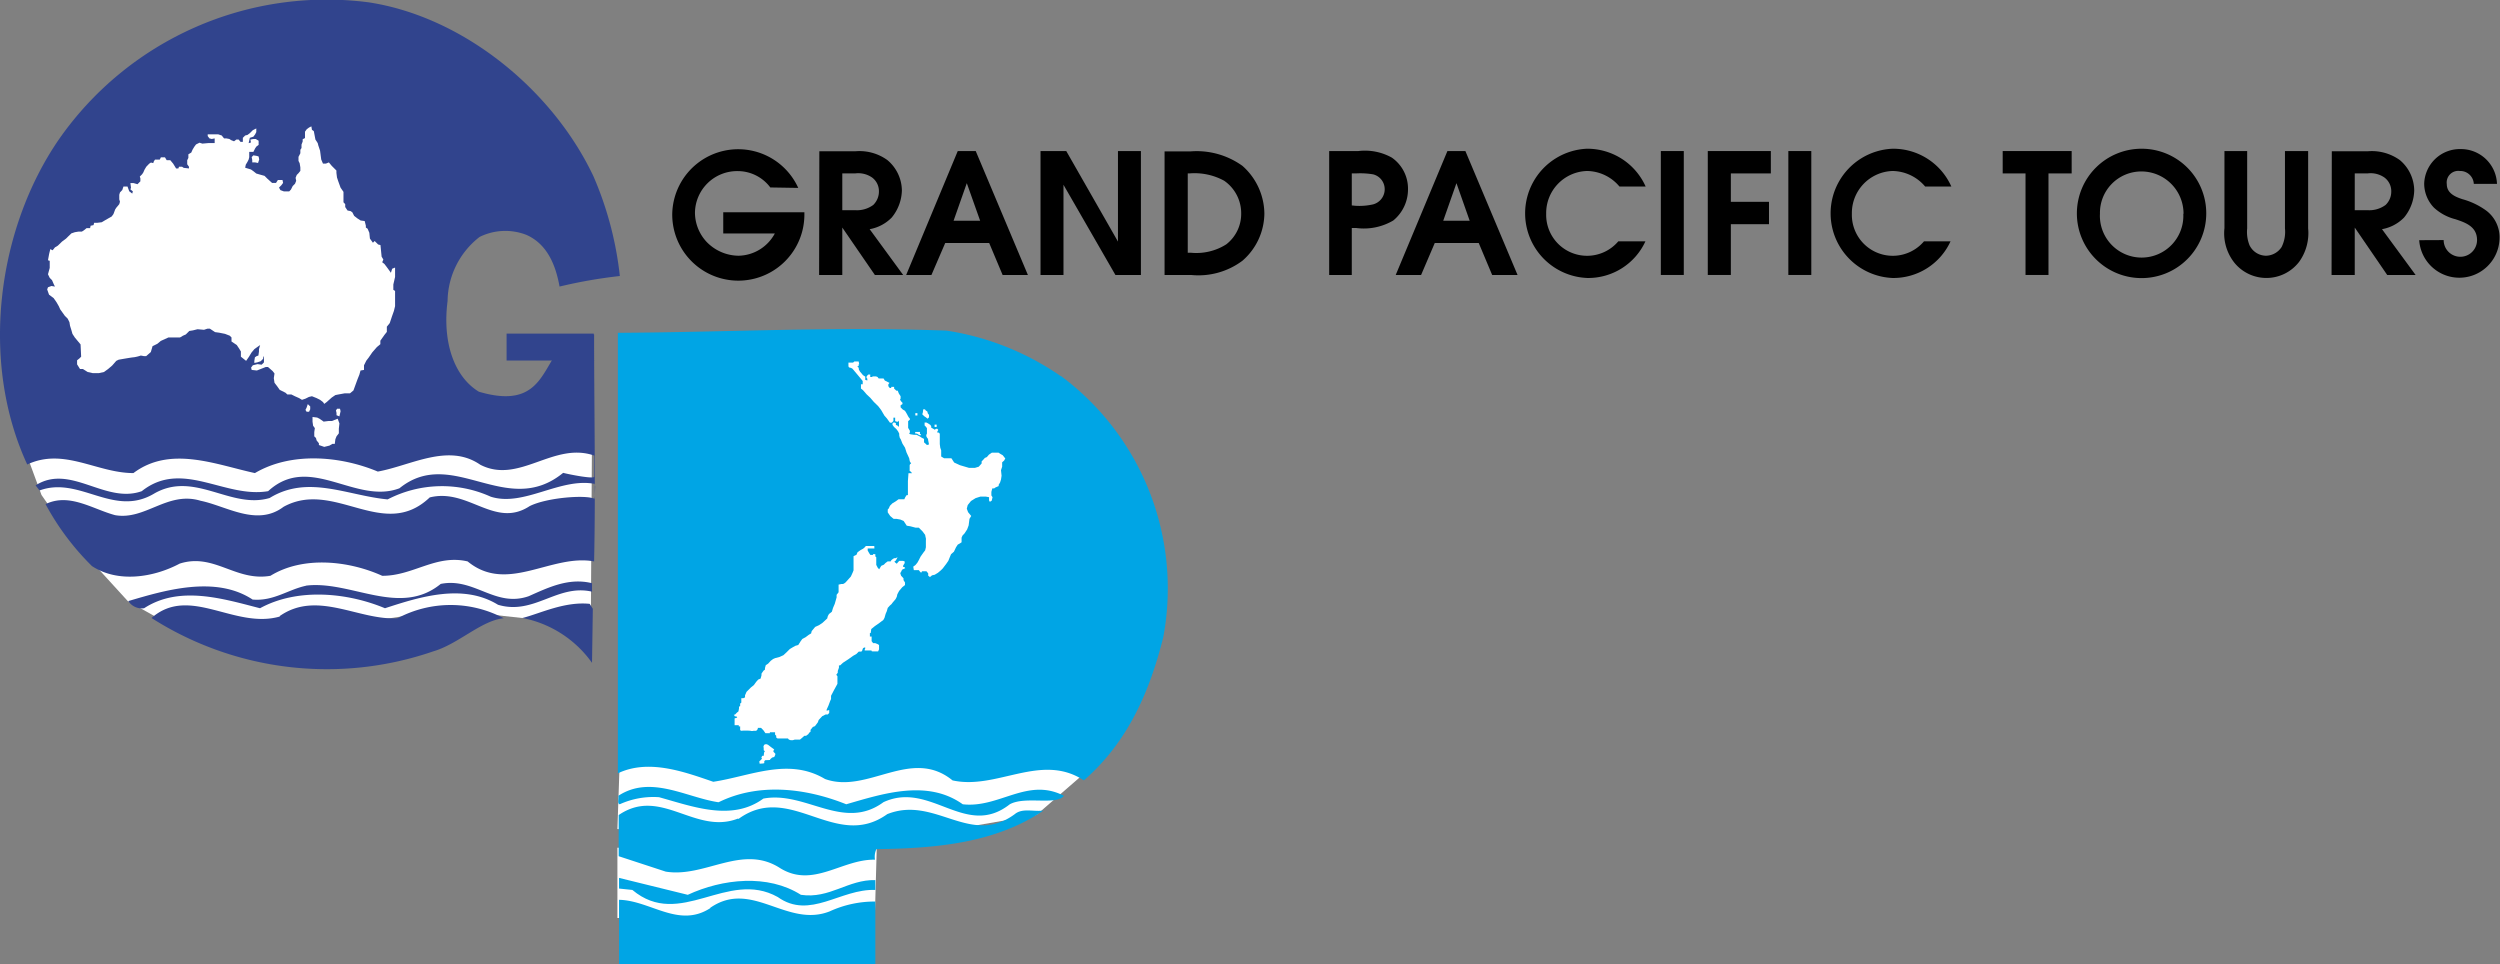 <svg id="Layer_1" data-name="Layer 1" xmlns="http://www.w3.org/2000/svg" xmlns:xlink="http://www.w3.org/1999/xlink" viewBox="0 0 215.66 83.19"><rect x="0" y="0" width="215.66" height="83.19" fill="#808080" stroke="none"/><defs><style>.cls-1{fill:none;}.cls-2{fill:#fff;}.cls-3{clip-path:url(#clip-path);}.cls-4{fill:#00a5e5;}.cls-5{clip-path:url(#clip-path-3);}.cls-6{fill:#31448d;}.cls-7{clip-path:url(#clip-path-6);}</style><clipPath id="clip-path" transform="translate(-0.93 -2.69)"><rect class="cls-1" x="52.28" y="28.73" width="51.83" height="63.21"/></clipPath><clipPath id="clip-path-3" transform="translate(-0.93 -2.69)"><polygon class="cls-1" points="0.6 1.82 0.6 65.62 55.33 64.95 54.56 1.16 0.6 1.82"/></clipPath><clipPath id="clip-path-6" transform="translate(-0.93 -2.69)"><rect class="cls-1" x="0.6" y="-12.23" width="220.4" height="117.55"/></clipPath></defs><polygon class="cls-2" points="77.14 37.93 77.14 38.03 77.06 38.03 77.06 38.18 77.22 38.13 77.32 38.13 77.29 37.91 77.14 37.93"/><polygon class="cls-2" points="53.26 73.13 75.63 73.25 75.47 78.99 53.26 79.19 53.26 73.13"/><polygon class="cls-2" points="53.46 65.66 94.05 66.27 89.41 70.3 78.9 72.12 53.26 71.52 53.46 65.66"/><g class="cls-3"><path class="cls-4" d="M92.43,35.11a22.83,22.83,0,0,1,8.85,22.54c-1.15,4.6-3,9-6.85,12.36-3.69-2.43-7.51.85-11.33,0-3.57-2.91-7.33,1.21-11-.12-3.15-1.88-6.42-.25-9.64.24-2.48-.85-5.57-2-8.23-.73v-38c10-.06,18.35-.55,28.35-.19a23.47,23.47,0,0,1,9.87,3.94" transform="translate(-0.93 -2.69)"/><path class="cls-4" d="M62.93,71.89c3.45-1.7,7.51-1.22,11,.18,3.15-.91,7-2.18,10.05,0,3.15.36,5.58-2.36,8.73-.73-.67.85-3.34,0-4.67.73-3.82,3-6.84-2.06-10.9-.18-3.46,2.54-6.73-1-10.36-.31-2.73,2-6.12.67-9-.12a7,7,0,0,0-3.39.61c-.24-.06-.06-.49-.12-.73,2.78-1.82,5.81.12,8.6.55" transform="translate(-0.93 -2.69)"/><path class="cls-4" d="M64.63,73.34c4.48-3.27,8.36,2.79,12.84-.42,4.12-1.64,7.15,2.84,11,0,.66-.55,1.63-.19,2.48-.31-4.12,2.79-9.21,3.27-14.42,3.33a1.55,1.55,0,0,0-.12.91c-2.85-.06-5.33,2.49-8.18.73-3.27-2.12-6.48.85-9.87.3l-4.06-1.33V73c3.63-2.49,6.6,1.75,10.3.3" transform="translate(-0.93 -2.69)"/><path class="cls-4" d="M60.26,79.88c3-1.39,6.91-1.81,9.76,0,2.48.37,4.06-1.33,6.42-1.27v.85c-3-.12-5.63,2.6-8.42.61-4.36-2.43-8.42,2.84-12.54-.61l-1.15-.12v-.92Z" transform="translate(-0.93 -2.69)"/><path class="cls-4" d="M62.2,81c3.58-2.48,6.61,1.76,10.3.31a9.28,9.28,0,0,1,3.94-.85v5.39H54.33V80.31c2.72.06,5.15,2.48,7.87.72" transform="translate(-0.93 -2.69)"/><path class="cls-2" d="M75,33.87l-.37,0-.11.1-.17,0-.23,0,0,.28s0,.15.12.15a.63.63,0,0,1,.23.1l.53.63.23.28.12.15v.28l-.15,0,0,.37.17.13.33.38L76,37l.31.36.38.37.25.33.28.48.22.25.15.21.11.15.17,0L78,39v-.15l0-.13.15,0,0,.12,0,.18.15.05.1,0,.08-.1v.22l0,.33-.1-.1-.17-.08,0-.15-.1-.05H78l-.08.08v.12l.13.18.2.18.15.2.1.2,0,.05,0,.1.05.21.08.12.15.38.22.35.13.41.13.28.1.22.05.26.07.12s.1.05,0,.1a.19.19,0,0,0-.08.15l0,.08v.13l0,.1v.15l.1.07.11.13h-.31l-.05.68,0,.08,0,.07,0,.41,0,.65-.11,0-.12.18-.08.18-.15,0-.18,0-.17,0-.23.17-.3.18-.2.2-.08.15,0,.05-.12.13,0,.25.21.31.2.17.1.08.25,0,.33.06.28.12.27.41.31.05.45.12.28,0,.33.33.22.3a1.8,1.8,0,0,0,.06.28,1,1,0,0,1,0,.2l0,.13,0,.05v.4l-.06.26-.17.22-.23.33-.15.3-.13.23-.17.2-.18.13.05.3.43,0,.1.13.1.1.08-.13.12,0,.26,0,.15.18,0,.2.15.12.18-.15.23-.05.28-.17.25-.21.17-.17.31-.41.17-.25.08-.2.15-.36.25-.22.18-.38.15-.23.18-.1.15-.1,0-.4.08-.18.17-.18.23-.35.13-.35.07-.56.15-.25-.27-.33-.11-.3.08-.31.28-.35.4-.25.41-.13.3,0,.18,0,.27.05,0,.15v.13l.07.12.16-.1.07-.3-.1-.15V45.5l0-.38.08-.3.17,0a.45.45,0,0,1,.15-.1l.23-.1,0-.11.12-.2.08-.25.05-.33-.05-.48.1-.3,0-.38.17-.15.1-.18-.22-.28-.21-.12-.15-.1h-.17l-.41,0-.25.17-.18.21-.17.07-.16.18-.12.12,0,.18-.25.28-.33.1-.51,0-.78-.23-.5-.23L83,42.22h-.33l-.3,0-.25-.15v-.16l0-.1v-.27l-.08-.23L82,41v-.41l0-.12,0-.36-.08-.1-.13,0,0-.1.08-.13-.08-.1h-.12l-.1.08-.13-.08-.18-.1v-.12l-.07-.11L81,39.22l-.15-.08-.16,0,0,.25.1.1.1.13,0,.27v.21a.31.31,0,0,0-.05.22.63.63,0,0,0,.15.23l0,.08.08.4-.18.05-.1-.1-.15-.13,0-.17,0-.13-.2-.1-.2-.13L80,40.2h-.22l-.33-.05-.1-.07.07-.08v-.15l-.15-.25v-.18l0-.4.15-.13,0-.08-.12-.15-.16-.3L79,38.13l-.2-.12-.18-.18,0-.18.16-.1v-.12l-.11-.11-.1-.15.05-.1,0-.2-.15-.23-.1-.25-.12,0-.08-.08,0,0-.11-.1,0-.15h-.25l0,.1-.13,0L77.56,36l0-.15.1-.13-.25-.13-.15-.07-.11-.18h-.35l-.07,0-.1-.13-.13-.05h-.28l-.07.05H76l0-.15L76,35l-.17,0-.08.08-.07.1v.1l.07.08v.15l-.18-.05v-.28l-.2-.13-.12-.15-.13-.15-.1-.18L75,34.4l-.12-.08.12-.07v-.13l.05,0Z" transform="translate(-0.93 -2.69)"/></g><polygon class="cls-2" points="79.64 35.31 79.61 35.57 79.56 35.74 79.72 35.9 79.87 36 80.02 36.12 80.14 36 80.14 35.79 80.04 35.67 79.99 35.49 79.87 35.42 79.79 35.31 79.64 35.31"/><rect class="cls-2" x="78.96" y="35.64" width="0.18" height="0.2"/><rect class="cls-2" x="80.62" y="36.63" width="0.18" height="0.2"/><polygon class="cls-2" points="78.96 37.26 79.36 37.26 79.36 37.44 79.44 37.44 79.41 37.56 79.29 37.53 79.11 37.41 78.93 37.38 78.96 37.26"/><g class="cls-3"><path class="cls-2" d="M76.35,49.79l-.73,0-.08.1-.15.13-.22.12-.26.18-.1.23-.15.07-.1.05,0,1.22-.08.2-.15.33-.33.37-.17.18-.18.1-.15,0-.23.05v.31c0,.07,0,.35,0,.35L73.1,54l0,.22-.16.56-.15.35-.1.33-.25.2-.1.18-.05.2-.41.38-.3.2-.33.15-.3.36-.05.2-.2.12-.28.21-.28.15L70,58l-.08.13-.13.2-.25.07-.23.13-.25.15-.28.28-.27.25-.33.15-.38.1-.18.08-.2.15-.23.25-.2.13-.07.25,0,.13-.13.1-.17.25,0,.15-.08.28-.2.08-.18.2-.2.28-.25.2-.38.38-.13.3v.18l-.15.07-.17,0v.23l0,.15-.1.08,0,.22-.1.05,0,.16-.05.25-.15.12-.15.16-.1,0,.1.15.13,0,.07.1-.23.07,0,.28,0,.31.21,0,.15,0,0,.1.12,0,0,.15,0,.17.08.06a4.62,4.62,0,0,1,.81,0,.44.44,0,0,0,.27,0l.23,0,.13-.15,0-.1h.18l.1,0,.2.2.18.26h.38v-.08l.45,0,0,.12,0,.08.1.1,0,.15.11.08.1,0,.15,0h.23l.07,0h.2l.15,0,.08.1.15.05h.2l.16-.05.25,0,.2,0,.18-.15.2-.18h.15l.2-.15.05-.1.13-.1,0-.16.2-.25.18-.07.25-.33.07-.2.31-.33.3-.15.18,0,.12-.13,0-.25L72.24,64l0-.1.15-.33.15-.4.08-.18v-.28l.25-.48.23-.42.07-.13,0-.66-.1-.12.13-.18,0-.15.1-.28,0-.2.1,0,.25-.23.46-.3.42-.3.28-.16.2-.2.21,0,.07-.05.08-.23.1-.07.1,0,0,.07-.05.11,0,.07.07,0,.26,0h.27s-.05.08.08.08h.33l.15,0,.08-.18,0-.12v-.15l0-.1-.13-.08-.2-.08h-.18L76.12,58V57.6l-.15,0,0-.3.07,0,.05-.35.31-.25.4-.28.33-.25.1-.18.1-.35.1-.23.08-.28.18-.2.15-.13.07-.1.28-.33.1-.2.05-.22.15-.28.28-.33.23-.18v-.22l-.13-.21,0-.15-.21-.23-.07-.22a1.66,1.66,0,0,0,.13-.23c0-.08.17-.13.17-.13l.13-.07-.08-.1-.1,0v-.12l.13-.21,0-.15-.15-.05-.31,0-.1.1-.12.15-.13-.1-.08-.08.13-.1.08-.15.07-.13-.17.08-.11,0-.12.06-.13.1-.07.12-.26,0-.2.15-.12.13-.23.1-.18.3-.12-.13-.13-.25,0-.25,0-.41-.08-.07v-.2l-.2,0,0,.07-.23,0-.1-.15-.13-.23,0-.12V50l.58,0Z" transform="translate(-0.93 -2.69)"/></g><polygon class="cls-2" points="66.08 64.19 66.24 64.24 66.54 64.47 66.72 64.6 66.79 64.67 66.72 64.75 66.72 64.85 66.82 64.95 66.89 65.03 66.87 65.13 66.79 65.3 66.61 65.35 66.46 65.48 66.41 65.56 66.01 65.58 65.93 65.66 65.93 65.83 65.83 65.86 65.53 65.88 65.5 65.68 65.63 65.56 65.73 65.45 65.68 65.33 65.76 65.2 65.88 65.2 65.91 64.92 65.98 64.8 65.88 64.72 65.88 64.57 65.86 64.37 65.93 64.24 66.08 64.19"/><g class="cls-5"><path class="cls-2" d="M17.59,14.23l-.11.35s-.15.25,0,.2.41-.1.41-.1l.35.05.2-.1.21-.1v-.25l-.1-.15-.21-.05-.15.1H18Z" transform="translate(-0.93 -2.69)"/></g><polygon class="cls-2" points="3.99 24.21 3.99 24.41 4.14 24.46 4.34 24.41 4.29 24.26 4.14 24.06 3.99 24.21"/><polygon class="cls-2" points="1.86 38.03 3.58 42.7 6.51 46.91 11.02 51.85 15.23 54.22 27.05 54.38 38.38 52.58 45.03 53.31 50.97 53.33 51.07 37.13 1.86 38.03"/><g class="cls-5"><path class="cls-6" d="M52.27,44.67c0-.09-.1-.25,0-.23-3-.6-6.14,2-9,1.1a10.19,10.19,0,0,0-8.9.23c-3.46-.32-6.87-2.16-10.18-.12-3.38,1-6.51-2.41-10-.36S7.78,43.73,4.34,45L4,44.56c3-1.91,6,1.63,9.16.5,3.48-2.77,7.15.64,10.9,0,3.6-3.31,7.53,1.19,11.33-.25,4.56-3.7,9.23,2.67,14.12-1.33.67.17,2.68.55,2.68.33,0-2.28,0-.2,0-1.82-3.52-1.23-6.48,2.51-9.83.79-2.75-1.9-6,.08-8.84.59-3.22-1.35-7.47-1.72-10.6.13-3.4-.74-7.3-2.39-10.48,0-3.15,0-6-2.23-9.16-.74C-.82,33.9.67,22.49,6,14.73A28.16,28.16,0,0,1,32.73,2.89c8.13,1.24,15.84,7.5,19.39,15A29.64,29.64,0,0,1,54.4,26.5a42.24,42.24,0,0,0-5.2.91c-.32-1.75-1-3.62-2.84-4.45a5,5,0,0,0-4.06.17,7.1,7.1,0,0,0-2.76,5.53c-.46,3.55.57,6.53,2.7,7.82,7.2,2.13,4.82-5.23,9.94-4.93,0,6.48.14,13.09,0,19.57-3.71-.68-7.48,2.82-10.91,0-2.73-.64-4.71,1.26-7.37,1.24-2.87-1.3-6.81-1.74-9.64,0-3,.52-4.87-2-7.83-1.05-2.22,1.18-5.31,1.7-7.57.21a22.4,22.4,0,0,1-4-5.34c2.05-1,4.06.43,6,.95,2.61.46,4.52-2.11,7.38-1.24,2.24.46,4.87,2.25,7.15.52C29.77,44,34,49.41,38,45.6c3.33-.83,5.61,2.72,8.62.75,1.5-.75,4.91-1,5.62-.62-.05,0,0-.15,0-.28" transform="translate(-0.93 -2.69)"/><path class="cls-6" d="M27.32,53.21c3.87-.48,8.09,2.74,11.63-.15,2.9-.58,4.69,2.07,7.59,1.06C48.23,53.37,50,52.5,52,53v.73c-3-.69-5,2.06-8.11,1.13-3-1.84-6.67-.71-9.75.3-3.23-1.35-7.53-1.78-10.78,0-3.16-.81-6.93-2-10,0A1.39,1.39,0,0,1,12,54.54c3-.88,7.48-2.27,10.72-.13,1.82.16,3.08-.88,4.65-1.2" transform="translate(-0.93 -2.69)"/><path class="cls-6" d="M25.05,55.84c3.25-2.28,6.85.4,10.18.18a9.75,9.75,0,0,1,9.15,0c-1.94.2-3.91,2.23-6.08,2.86A28.12,28.12,0,0,1,14,56c3.29-2.88,7.16,1,11.08-.13" transform="translate(-0.93 -2.69)"/><path class="cls-6" d="M52.07,55.21,52,59.87A9.62,9.62,0,0,0,46,56c1.51-.38,3.61-1.44,5.8-1.22Z" transform="translate(-0.93 -2.69)"/></g><path class="cls-6" d="M52.14,33.87l.06-.06h-.06Zm-7.51-2.4v2.32l7.52,0V31.47Z" transform="translate(-0.93 -2.69)"/><g class="cls-5"><path class="cls-2" d="M18.14,15l-.3.15-.15.2-.15.25-.11.25-.25.15v.31l-.1.2,0,.35.15.21v.15l-.45-.05-.15-.1h-.26l-.05.15h-.2l-.25-.41-.25-.3h-.31l-.15-.25h-.35l-.1.2h-.41l-.1.15-.05.15-.2-.05-.15.1-.25.26-.15.25-.11.25-.1.15-.2.2.05.15,0,.26-.25.25-.35-.1h-.26l.05.4-.05.15.21.16-.05.2-.26-.2-.15-.41h-.35l-.1.3-.2.21-.06.2v.4l.06.2-.06.21-.25.3-.1.15-.15.4-.15.21-.35.2-.26.15-.25.15-.4.05H9.05l-.05.2-.25.05-.05.21H8.4l-.25.2-.16.1h-.3l-.3.05-.3.1-.26.25-.2.2-.35.26-.36.35-.25.15-.2.25-.2-.1-.1.41-.1.55.15.05v.61l-.15.55.15.31.2.2.15.35.1.2-.3-.05-.3.11L5,27.66l.16.45.4.3.25.36.2.35.11.25.4.56.25.25.15.3.05.31.11.35.1.35.2.31.25.3.25.3.05,1.06-.15.15-.2.16v.35l.25.4.25,0,.41.26.45.1h.51l.45-.1.36-.26.35-.3.35-.4.2-.1s1.17-.21,1.32-.21a3.4,3.4,0,0,0,.6-.15l.26.05h.2l.4-.35.15-.51.41-.2.3-.25.66-.3h1l.25-.15.25-.11.3-.3.31-.05.4-.1.56.05.3-.1h.2l.45.3.36.05.5.1.41.16.15.15,0,.35.45.3.21.31.15.25,0,.45.25.2.2.16.25-.36.21-.35.25-.3.5-.36-.1.36v.2l-.05.35-.15.05-.15.1-.05.31V34l.25-.05.3-.1.21-.21,0-.09.07-.16,0,.56-.2.2-.36-.05-.4.1-.15.2.05.2.45.05.51-.2.25-.1.2,0,.4.35.16.21-.06.4.06.4.2.26.25.35.3.15.2.1.16.15h.35l.3.15.36.16.25.15.3-.1.3-.15.26-.06.4.16.3.15.26.2.1.15.2-.15.45-.4.31-.21.25-.05.55-.1.46,0,.3-.25.2-.55.15-.41.16-.4.1-.36.3-.05,0-.4.2-.4.2-.26.31-.45.4-.46.3-.25,0-.3.36-.51.2-.25,0-.45.25-.31.2-.6.16-.45.1-.41v-.5l0-.81-.15-.1,0-.46.15-.65,0-.21v-.6l-.25.1-.11.35-.25-.35-.3-.4-.2-.16L34,25.08l-.15-.25-.1-1-.2-.05-.3-.3-.15.15-.26-.36-.05-.5-.15-.35-.15-.1,0-.16-.1-.4-.35-.05-.31-.2-.25-.2L31.32,21l-.15-.1-.26-.05-.2-.3v-.25l-.15-.16v-.65l0-.25-.25-.36-.2-.55L30,18l-.05-.4v-.2L29.55,17l-.25-.3-.25.1h-.26l-.15-.35-.1-.76-.15-.45-.05-.2-.1-.16-.1-.15L28,14l-.16-.11-.05-.3-.2.1-.2.15-.15.21v.55l-.2.1v.2l-.1.26v.3l-.1.15v.3l-.16.31v.35l.1.2.06.36v.3l-.16.2-.15.15-.1.25.05.26-.1.25-.2.2-.15.3-.15.16h-.46l-.3-.11L25,18.87l.2-.2.15-.2-.05-.25h-.4l-.16.25H24.4l-.4-.36-.25-.25-.36-.1-.35-.1-.25-.2-.21-.15-.5-.15.05-.26.15-.25.1-.2.05-.2v-.46h.36l.15-.3.1-.15.2-.15,0-.36-.25-.15h-.2l-.26.05.05.25-.2.06.1-.46.31-.1.15-.2.1-.2v-.31l-.3.15-.26.26-.2.15-.2.05-.2.2v.35l-.2,0-.16-.2-.2,0-.2.15-.25-.1-.15-.1-.26-.05h-.2l-.2-.25-.3-.1-.15,0-.76,0v.15l.15.2.2.05.25-.05v.4h-.5l-.56.05" transform="translate(-0.93 -2.69)"/></g><polygon class="cls-2" points="26.45 35.16 26.35 35.36 26.45 35.52 26.66 35.52 26.76 35.31 26.76 35.06 26.55 34.86 26.45 35.16"/><polygon class="cls-2" points="26.96 36.12 26.96 36.37 27.01 36.73 27.16 36.93 27.11 37.28 27.11 37.64 27.26 37.79 27.31 37.99 27.51 38.24 27.51 38.39 27.97 38.55 28.42 38.44 28.67 38.29 28.88 38.29 28.93 37.89 29.03 37.64 29.23 37.38 29.23 36.98 29.28 36.53 29.13 36.12 28.62 36.32 28.32 36.32 27.92 36.37 27.56 36.12 27.36 36.02 26.96 35.97 26.96 36.12"/><polygon class="cls-2" points="29.08 35.26 28.98 35.41 29.03 35.62 29.03 35.82 29.28 35.92 29.38 35.47 29.33 35.26 29.08 35.26"/><polygon class="cls-2" points="21.71 13.55 21.76 13.81 21.76 14.01 22.01 14.01 22.26 14.06 22.36 13.76 22.31 13.5 22.16 13.45 21.86 13.4 21.71 13.55"/><g class="cls-7"><path d="M67.38,18.86a3.51,3.51,0,0,0-2.8-1.41,3.64,3.64,0,0,0-3.7,3.61,3.72,3.72,0,0,0,1,2.49,3.87,3.87,0,0,0,2.77,1.2,3.63,3.63,0,0,0,3.12-1.92H63.32V21h7v.23a5.7,5.7,0,0,1-11.4-.06,5.69,5.69,0,0,1,10.87-2.27Z" transform="translate(-0.93 -2.69)"/><path d="M71.59,26.41h2V22.32l2.81,4.09h2.44l-2.89-3.95a3.52,3.52,0,0,0,1.9-1,3.82,3.82,0,0,0,.88-2.33,3.47,3.47,0,0,0-1.25-2.63,4.1,4.1,0,0,0-2.77-.76h-3.1Zm2-5.59V17.65h1.1a2.1,2.1,0,0,1,1.48.36,1.47,1.47,0,0,1,.58,1.2,1.62,1.62,0,0,1-.49,1.16,2.37,2.37,0,0,1-1.58.45Z" transform="translate(-0.93 -2.69)"/></g><path d="M79.1,26.41h2.18l1.19-2.76h3.79l1.16,2.76H89.6L85.1,15.72H83.55Zm4.09-4.68,1.14-3.24,1.15,3.24Z" transform="translate(-0.93 -2.69)"/><polygon points="89.76 13.03 91.98 13.03 96.44 20.84 96.44 13.03 98.42 13.03 98.42 23.72 96.22 23.72 91.74 15.94 91.74 23.72 89.76 23.72 89.76 13.03"/><g class="cls-7"><path d="M101.39,26.41h2.28a6.34,6.34,0,0,0,4.44-1.23A5.46,5.46,0,0,0,110,21.12,5.57,5.57,0,0,0,108.11,17a6.76,6.76,0,0,0-4.48-1.25h-2.24Zm2-1.92V17.65h.14a5.33,5.33,0,0,1,3,.63A3.41,3.41,0,0,1,108,21.12a3.32,3.32,0,0,1-1.29,2.65,4.82,4.82,0,0,1-3.07.72Z" transform="translate(-0.93 -2.69)"/><path d="M117.54,26.41V22.36h.39a5,5,0,0,0,3.19-.65A3.47,3.47,0,0,0,122.39,19,3.26,3.26,0,0,0,121,16.29a4.75,4.75,0,0,0-2.89-.57h-2.52V26.41Zm0-6V17.65h.36a6.65,6.65,0,0,1,1.48.08,1.32,1.32,0,0,1,1,1.28,1.35,1.35,0,0,1-1,1.31,5.29,5.29,0,0,1-1.54.12Z" transform="translate(-0.93 -2.69)"/></g><path d="M121.33,26.41h2.19l1.18-2.76h3.79l1.16,2.76h2.19l-4.5-10.69h-1.55Zm4.1-4.68,1.14-3.24,1.14,3.24Z" transform="translate(-0.93 -2.69)"/><g class="cls-7"><path d="M142.87,23.51a5.43,5.43,0,0,1-5,3.16,5.58,5.58,0,0,1-.06-11.15,5.51,5.51,0,0,1,5.08,3.26h-2.26a3.71,3.71,0,0,0-2.8-1.34,3.63,3.63,0,0,0-3.52,3.69,3.53,3.53,0,0,0,6.22,2.38Z" transform="translate(-0.93 -2.69)"/></g><rect x="143.27" y="13.03" width="1.98" height="10.69"/><polygon points="147.32 13.03 152.76 13.03 152.76 14.96 149.31 14.96 149.31 17.41 152.6 17.41 152.6 19.34 149.31 19.34 149.31 23.72 147.32 23.72 147.32 13.03"/><rect x="154.27" y="13.03" width="1.98" height="10.69"/><g class="cls-7"><path d="M169.19,23.51a5.42,5.42,0,0,1-5,3.16,5.58,5.58,0,0,1,0-11.15,5.49,5.49,0,0,1,5.07,3.26H167a3.75,3.75,0,0,0-2.81-1.34,3.63,3.63,0,0,0-3.51,3.69,3.53,3.53,0,0,0,6.22,2.38Z" transform="translate(-0.93 -2.69)"/></g><polygon points="174.73 14.96 172.76 14.96 172.76 13.03 178.71 13.03 178.71 14.96 176.71 14.96 176.71 23.72 174.73 23.72 174.73 14.96"/><g class="cls-7"><path d="M185.67,15.52a5.58,5.58,0,1,0,5.58,5.6,5.57,5.57,0,0,0-5.58-5.6m3.6,5.6a3.6,3.6,0,1,1-7.19,0,3.57,3.57,0,0,1,3.59-3.64l0,0a3.64,3.64,0,0,1,3.62,3.67" transform="translate(-0.93 -2.69)"/><path d="M194.78,15.72v6.67a3.1,3.1,0,0,0,.2,1.45,1.6,1.6,0,0,0,1.42.91,1.64,1.64,0,0,0,1.35-.75,2.94,2.94,0,0,0,.29-1.61V15.72h2v6.67a4.25,4.25,0,0,1-.78,2.89,3.56,3.56,0,0,1-5.57.09,4.09,4.09,0,0,1-.87-3V15.72Z" transform="translate(-0.93 -2.69)"/><path d="M202.06,26.41h2V22.32l2.8,4.09h2.45l-2.9-3.95a3.52,3.52,0,0,0,1.9-1,3.82,3.82,0,0,0,.88-2.33,3.46,3.46,0,0,0-1.24-2.63,4.15,4.15,0,0,0-2.78-.76h-3.09Zm2-5.59V17.65h1.1a2.08,2.08,0,0,1,1.47.36,1.47,1.47,0,0,1,.58,1.2,1.58,1.58,0,0,1-.49,1.16,2.37,2.37,0,0,1-1.58.45Z" transform="translate(-0.93 -2.69)"/><path d="M211.73,23.4a1.44,1.44,0,0,0,2.88,0c0-1.17-1-1.51-1.87-1.8a4.27,4.27,0,0,1-1.85-1,3,3,0,0,1-.84-2.05,3.08,3.08,0,0,1,3.16-3,3.11,3.11,0,0,1,3.12,3h-2a1.17,1.17,0,0,0-1.2-1.11A1,1,0,0,0,212,18.57c0,.78.7,1.09,1.34,1.3a6.34,6.34,0,0,1,2.08,1,2.89,2.89,0,0,1,1.13,2.43,3.47,3.47,0,0,1-6.93.11Z" transform="translate(-0.93 -2.69)"/></g></svg>